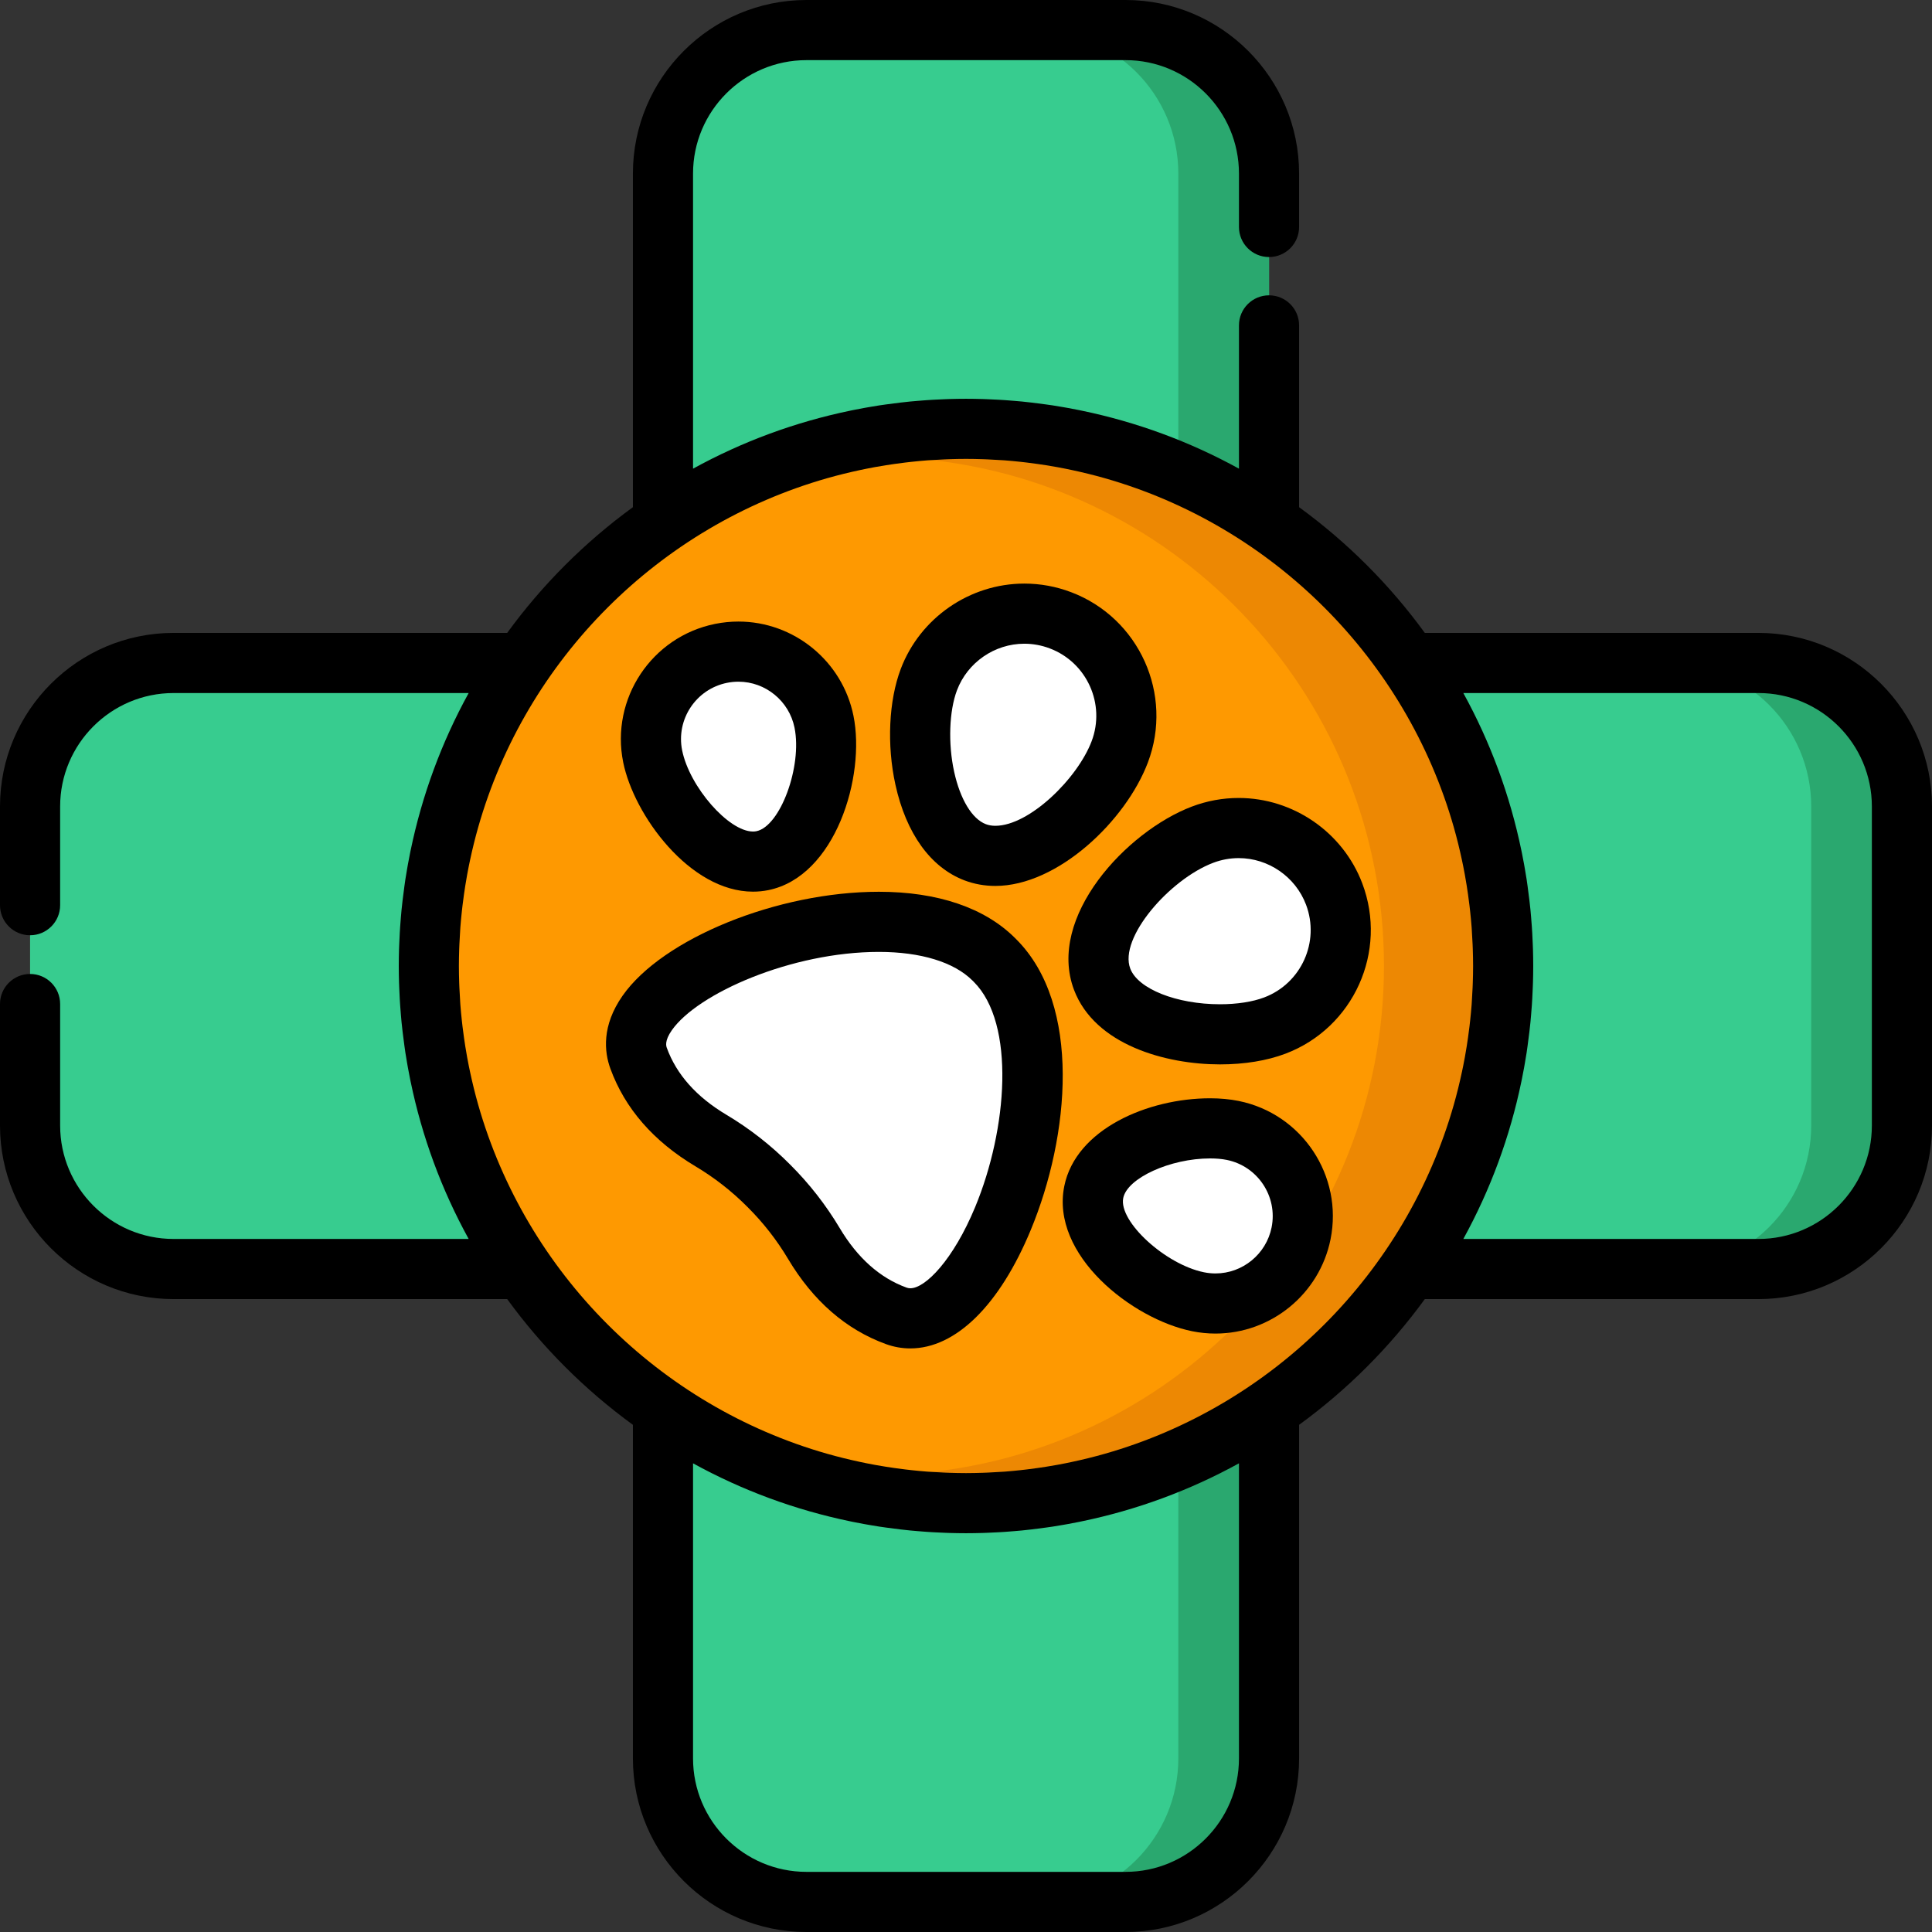 <svg xmlns="http://www.w3.org/2000/svg" xmlns:xlink="http://www.w3.org/1999/xlink" height="800px" width="800px" id="Layer_1" viewBox="0 0 512 512" xml:space="preserve"><rect x="0" y="0" width="512" height="512" fill="#333333" stroke="none"/><path style="fill:#37CC8F;" d="M466.002,175.695H336.307V45.998c0-21.004-17.027-38.029-38.029-38.029h-84.552 c-21.004,0-38.029,17.027-38.029,38.029v129.697H45.998c-21.004,0-38.029,17.027-38.029,38.029v84.552 c0,21.004,17.027,38.029,38.029,38.029h129.697v129.697c0,21.004,17.027,38.029,38.029,38.029h84.552 c21.004,0,38.029-17.027,38.029-38.029V336.305h129.697c21.004,0,38.029-17.027,38.029-38.029v-84.552 C504.033,192.721,487.006,175.695,466.002,175.695z"></path><g>	<path style="fill:#2AA86F;" d="M312.269,466.002c0,21.004-17.027,38.029-38.029,38.029h24.038  c21.004,0,38.029-17.027,38.029-38.029V336.305h-24.038V466.002z"></path>	<path style="fill:#2AA86F;" d="M312.269,45.998v129.697h24.038V45.998c0-21.004-17.027-38.029-38.029-38.029h-24.038  C295.242,7.968,312.269,24.994,312.269,45.998z"></path>	<path style="fill:#2AA86F;" d="M466.002,175.695h-24.038c21.004,0,38.029,17.027,38.029,38.029v84.552  c0,21.004-17.027,38.029-38.029,38.029h24.038c21.004,0,38.029-17.027,38.029-38.029v-84.552  C504.033,192.721,487.006,175.695,466.002,175.695z"></path></g><circle style="fill:#FE9901;" cx="255.998" cy="255.998" r="134.91"></circle><path style="fill:#ED8803;" d="M256,121.085c-4.071,0-8.098,0.191-12.077,0.544c68.852,6.109,122.839,63.931,122.839,134.372 s-53.986,128.261-122.839,134.372c3.98,0.353,8.006,0.544,12.077,0.544c74.512,0,134.916-60.404,134.916-134.916 S330.512,121.085,256,121.085z"></path><g>	<path style="fill:#FFFFFF;" d="M263.703,254.572c-0.056-0.056-0.274-0.274-0.33-0.33c-25.124-25.124-102.759,2.487-94.141,26.197  c3.763,10.354,11.571,17.29,19.173,21.82c5.596,3.334,10.741,7.365,15.315,11.966c4.601,4.574,8.632,9.719,11.966,15.315  c4.529,7.602,11.466,15.41,21.82,19.173C261.216,357.331,288.827,279.695,263.703,254.572z"></path>	<path style="fill:#FFFFFF;" d="M246.164,180.089c-5.295,13.967-1.697,40.478,12.27,45.774  c13.967,5.295,33.013-12.632,38.308-26.597c5.295-13.967-1.735-29.581-15.701-34.876  C267.074,159.093,251.459,166.122,246.164,180.089z"></path>	<path style="fill:#FFFFFF;" d="M172.965,200.436c2.532,12.538,16.528,30.182,29.066,27.649  c12.538-2.532,18.87-24.282,16.337-36.819c-2.532-12.538-14.749-20.649-27.287-18.116  C178.544,175.682,170.433,187.899,172.965,200.436z"></path>	<path style="fill:#FFFFFF;" d="M337.856,271.781c-13.967,5.295-40.478,1.697-45.774-12.27  c-5.295-13.967,12.632-33.013,26.597-38.308c13.967-5.295,29.581,1.735,34.876,15.701  C358.852,250.87,351.823,266.485,337.856,271.781z"></path>	<path style="fill:#FFFFFF;" d="M317.509,344.979c-12.538-2.532-30.182-16.527-27.649-29.065  c2.533-12.538,24.282-18.87,36.819-16.337c12.538,2.532,20.649,14.749,18.116,27.287  C342.263,339.4,330.046,347.511,317.509,344.979z"></path></g><path d="M466.002,167.726h-88.411c-9.295-12.769-20.549-24.022-33.317-33.317v-48.18c0-4.402-3.567-7.968-7.968-7.968 c-4.402,0-7.968,3.567-7.968,7.968v37.974c-13.089-7.206-27.114-12.358-41.677-15.376c-0.242-0.05-0.484-0.101-0.727-0.15 c-0.992-0.201-1.986-0.393-2.982-0.573c-0.412-0.074-0.826-0.144-1.239-0.216c-0.915-0.157-1.83-0.316-2.747-0.457 c-0.583-0.09-1.172-0.166-1.757-0.25c-1.263-0.178-2.529-0.343-3.799-0.489c-0.841-0.098-1.683-0.194-2.529-0.278 c-0.605-0.06-1.211-0.109-1.817-0.161c-0.871-0.075-1.745-0.145-2.621-0.205c-0.572-0.039-1.143-0.076-1.716-0.109 c-0.967-0.055-1.937-0.099-2.909-0.136c-0.482-0.018-0.964-0.041-1.446-0.055c-1.452-0.041-2.908-0.068-4.37-0.068 c-1.462,0-2.917,0.027-4.37,0.068c-0.482,0.014-0.964,0.037-1.446,0.055c-0.972,0.037-1.942,0.081-2.909,0.136 c-0.573,0.033-1.144,0.07-1.716,0.109c-0.875,0.061-1.749,0.13-2.621,0.205c-0.606,0.052-1.212,0.102-1.817,0.161 c-0.846,0.084-1.688,0.181-2.53,0.278c-1.269,0.147-2.533,0.31-3.795,0.489c-0.588,0.083-1.176,0.159-1.762,0.25 c-0.918,0.14-1.833,0.299-2.747,0.457c-0.413,0.071-0.827,0.14-1.239,0.216c-0.997,0.181-1.991,0.373-2.982,0.573 c-0.242,0.049-0.484,0.1-0.727,0.15c-14.563,3.017-28.587,8.17-41.677,15.376V45.998c-0.001-16.576,13.485-30.061,30.06-30.061 h84.552c16.576,0,30.061,13.485,30.061,30.061v14.154c0,4.402,3.567,7.968,7.968,7.968c4.402,0,7.968-3.567,7.968-7.968V45.998 C344.274,20.635,323.639,0,298.276,0h-84.552c-25.363,0-45.998,20.635-45.998,45.998v88.411 c-12.769,9.295-24.022,20.549-33.317,33.317H45.998C20.635,167.726,0,188.361,0,213.724v26.162c0,4.402,3.567,7.968,7.968,7.968 s7.968-3.567,7.968-7.968v-26.162c0-16.576,13.485-30.061,30.061-30.061h78.205c-7.206,13.089-12.358,27.114-15.376,41.677 c-0.05,0.242-0.101,0.484-0.15,0.727c-0.201,0.992-0.393,1.986-0.573,2.982c-0.074,0.412-0.143,0.826-0.216,1.239 c-0.157,0.915-0.316,1.83-0.457,2.747c-0.089,0.583-0.166,1.172-0.25,1.757c-0.178,1.263-0.343,2.53-0.489,3.799 c-0.098,0.841-0.194,1.683-0.278,2.529c-0.06,0.605-0.109,1.211-0.161,1.817c-0.075,0.871-0.145,1.745-0.205,2.621 c-0.039,0.572-0.076,1.143-0.109,1.716c-0.055,0.967-0.099,1.937-0.136,2.909c-0.018,0.482-0.041,0.964-0.055,1.446 c-0.041,1.452-0.068,2.908-0.068,4.37c0,1.462,0.027,2.917,0.068,4.37c0.014,0.482,0.037,0.965,0.055,1.446 c0.037,0.972,0.081,1.942,0.136,2.909c0.033,0.573,0.07,1.144,0.109,1.716c0.061,0.875,0.13,1.749,0.205,2.621 c0.052,0.606,0.102,1.212,0.161,1.817c0.084,0.846,0.181,1.688,0.278,2.53c0.147,1.269,0.31,2.533,0.489,3.795 c0.083,0.588,0.159,1.176,0.25,1.762c0.141,0.918,0.299,1.833,0.457,2.747c0.071,0.413,0.14,0.827,0.216,1.239 c0.181,0.997,0.373,1.991,0.573,2.982c0.049,0.242,0.1,0.484,0.15,0.727c3.017,14.563,8.17,28.587,15.376,41.677H45.998 c-16.576,0.001-30.061-13.484-30.061-30.06v-32.198c0-4.402-3.567-7.968-7.968-7.968S0,261.677,0,266.078v32.198 c0,25.363,20.635,45.998,45.998,45.998h88.411c9.295,12.769,20.549,24.022,33.317,33.317v88.411 c0,25.363,20.635,45.998,45.998,45.998h84.552c25.363,0,45.998-20.635,45.998-45.998v-88.411 c12.769-9.295,24.022-20.549,33.317-33.317h88.411c25.363,0,45.998-20.635,45.998-45.998v-84.552 C512,188.361,491.365,167.726,466.002,167.726z M328.337,387.797v78.205c0,16.576-13.485,30.061-30.061,30.061h-84.552 c-16.576,0-30.061-13.485-30.061-30.061v-78.205c13.089,7.206,27.114,12.358,41.677,15.376c0.242,0.05,0.484,0.101,0.727,0.15 c0.992,0.201,1.986,0.393,2.982,0.573c0.412,0.074,0.826,0.145,1.239,0.216c0.915,0.157,1.83,0.316,2.747,0.457 c0.584,0.09,1.174,0.167,1.762,0.25c1.262,0.178,2.527,0.342,3.795,0.489c0.841,0.098,1.684,0.194,2.53,0.278 c0.605,0.06,1.211,0.109,1.817,0.161c0.871,0.075,1.745,0.145,2.621,0.205c0.572,0.039,1.143,0.076,1.716,0.109 c0.967,0.055,1.937,0.099,2.909,0.136c0.482,0.018,0.964,0.041,1.446,0.055c1.452,0.041,2.908,0.068,4.37,0.068 c1.462,0,2.918-0.027,4.37-0.068c0.482-0.014,0.964-0.037,1.446-0.055c0.972-0.037,1.942-0.081,2.909-0.136 c0.573-0.033,1.144-0.07,1.716-0.109c0.875-0.061,1.749-0.13,2.621-0.205c0.606-0.052,1.212-0.102,1.817-0.161 c0.846-0.084,1.687-0.181,2.529-0.278c1.27-0.147,2.535-0.311,3.799-0.489c0.586-0.083,1.174-0.159,1.757-0.25 c0.919-0.141,1.833-0.299,2.748-0.457c0.413-0.071,0.827-0.14,1.239-0.216c0.997-0.181,1.991-0.373,2.982-0.573 c0.242-0.049,0.484-0.1,0.727-0.15C301.223,400.156,315.248,395.003,328.337,387.797z M292.751,385.276 c-0.002,0-0.003,0.001-0.005,0.001c-2.86,0.814-5.761,1.527-8.694,2.153c-0.53,0.113-1.06,0.226-1.593,0.333 c-0.765,0.153-1.532,0.302-2.301,0.442c-0.972,0.176-1.946,0.341-2.924,0.496c-0.738,0.118-1.48,0.227-2.223,0.333 c-0.981,0.139-1.963,0.27-2.948,0.388c-0.524,0.063-1.049,0.124-1.575,0.181c-1.398,0.15-2.8,0.287-4.206,0.393 c-0.211,0.016-0.425,0.025-0.636,0.04c-1.304,0.092-2.609,0.165-3.918,0.219c-0.406,0.017-0.811,0.033-1.218,0.047 c-1.5,0.05-3.003,0.084-4.51,0.084c-1.508,0-3.01-0.034-4.51-0.084c-0.406-0.014-0.812-0.03-1.218-0.047 c-1.309-0.055-2.616-0.126-3.918-0.219c-0.211-0.015-0.425-0.024-0.636-0.04c-1.407-0.106-2.808-0.243-4.206-0.393 c-0.526-0.056-1.051-0.118-1.575-0.181c-0.985-0.117-1.968-0.249-2.948-0.388c-0.743-0.105-1.484-0.215-2.223-0.333 c-0.977-0.155-1.952-0.32-2.924-0.496c-0.769-0.14-1.536-0.289-2.301-0.442c-0.532-0.106-1.062-0.22-1.593-0.333 c-2.933-0.626-5.834-1.339-8.694-2.153c-0.002,0-0.003-0.001-0.005-0.001c-44.608-12.698-79.826-47.918-92.526-92.526 c0-0.002-0.001-0.003-0.001-0.005c-0.814-2.859-1.527-5.761-2.153-8.694c-0.113-0.53-0.226-1.06-0.333-1.593 c-0.153-0.765-0.302-1.532-0.442-2.301c-0.176-0.972-0.341-1.946-0.496-2.924c-0.118-0.738-0.227-1.48-0.333-2.223 c-0.139-0.981-0.27-1.963-0.388-2.948c-0.063-0.524-0.124-1.049-0.181-1.575c-0.15-1.398-0.287-2.8-0.393-4.206 c-0.016-0.211-0.025-0.425-0.04-0.636c-0.092-1.304-0.165-2.609-0.219-3.918c-0.017-0.406-0.033-0.811-0.047-1.218 c-0.05-1.5-0.084-3.002-0.084-4.51c0-1.508,0.034-3.01,0.084-4.51c0.014-0.406,0.03-0.812,0.047-1.218 c0.055-1.309,0.126-2.616,0.219-3.918c0.015-0.211,0.024-0.425,0.04-0.636c0.106-1.407,0.243-2.808,0.393-4.206 c0.056-0.526,0.118-1.051,0.181-1.575c0.117-0.985,0.249-1.968,0.388-2.948c0.105-0.743,0.215-1.484,0.333-2.223 c0.155-0.976,0.32-1.952,0.496-2.924c0.14-0.769,0.289-1.536,0.442-2.301c0.106-0.532,0.22-1.061,0.333-1.593 c0.626-2.933,1.339-5.834,2.153-8.694c0-0.002,0.001-0.003,0.001-0.005c12.698-44.608,47.918-79.826,92.526-92.526 c0.002,0,0.003-0.001,0.005-0.001c2.86-0.814,5.761-1.527,8.694-2.153c0.53-0.113,1.06-0.226,1.593-0.333 c0.765-0.153,1.532-0.302,2.301-0.442c0.972-0.176,1.946-0.341,2.924-0.496c0.738-0.118,1.48-0.227,2.223-0.333 c0.981-0.139,1.963-0.27,2.948-0.388c0.524-0.063,1.049-0.124,1.575-0.181c1.398-0.15,2.8-0.287,4.206-0.393 c0.211-0.016,0.425-0.025,0.636-0.04c1.304-0.092,2.609-0.165,3.918-0.219c0.406-0.017,0.811-0.033,1.218-0.047 c1.5-0.05,3.003-0.084,4.51-0.084c1.508,0,3.01,0.034,4.51,0.084c0.406,0.014,0.812,0.03,1.218,0.047 c1.309,0.055,2.616,0.126,3.918,0.219c0.211,0.015,0.425,0.024,0.636,0.04c1.407,0.106,2.808,0.243,4.206,0.393 c0.526,0.056,1.051,0.118,1.575,0.181c0.985,0.117,1.968,0.249,2.948,0.388c0.743,0.105,1.484,0.215,2.223,0.333 c0.977,0.155,1.952,0.32,2.924,0.496c0.769,0.14,1.536,0.289,2.301,0.442c0.532,0.106,1.062,0.22,1.593,0.333 c2.933,0.626,5.834,1.339,8.694,2.153c0.002,0,0.003,0.001,0.005,0.001c44.608,12.698,79.826,47.918,92.526,92.526 c0,0.002,0.001,0.003,0.001,0.005c0.814,2.859,1.527,5.761,2.153,8.694c0.113,0.53,0.226,1.06,0.333,1.593 c0.153,0.765,0.302,1.532,0.442,2.301c0.176,0.972,0.341,1.946,0.496,2.924c0.118,0.738,0.227,1.48,0.333,2.223 c0.139,0.981,0.27,1.963,0.388,2.948c0.063,0.524,0.124,1.049,0.181,1.575c0.15,1.398,0.287,2.8,0.393,4.206 c0.016,0.211,0.025,0.425,0.04,0.636c0.092,1.304,0.165,2.609,0.219,3.918c0.017,0.406,0.033,0.811,0.047,1.218 c0.05,1.5,0.084,3.003,0.084,4.51c0,1.508-0.034,3.01-0.084,4.51c-0.014,0.406-0.03,0.812-0.047,1.218 c-0.055,1.309-0.126,2.616-0.219,3.918c-0.015,0.211-0.024,0.425-0.04,0.636c-0.106,1.407-0.243,2.808-0.393,4.206 c-0.056,0.526-0.118,1.051-0.181,1.575c-0.117,0.985-0.249,1.968-0.388,2.948c-0.105,0.743-0.215,1.484-0.333,2.223 c-0.155,0.976-0.32,1.952-0.496,2.924c-0.14,0.769-0.289,1.536-0.442,2.301c-0.106,0.532-0.22,1.061-0.333,1.593 c-0.626,2.933-1.339,5.834-2.153,8.694c0,0.002-0.001,0.003-0.001,0.005C372.578,337.358,337.358,372.578,292.751,385.276z  M496.063,298.276c0,16.576-13.485,30.061-30.061,30.061h-78.205c7.206-13.089,12.358-27.114,15.376-41.677 c0.05-0.242,0.101-0.484,0.15-0.727c0.201-0.992,0.393-1.986,0.573-2.982c0.074-0.412,0.143-0.826,0.216-1.239 c0.157-0.915,0.316-1.83,0.457-2.747c0.09-0.584,0.167-1.174,0.25-1.762c0.177-1.262,0.342-2.526,0.489-3.795 c0.098-0.841,0.194-1.684,0.278-2.53c0.059-0.605,0.109-1.211,0.161-1.817c0.075-0.871,0.144-1.745,0.205-2.621 c0.039-0.572,0.076-1.143,0.109-1.716c0.055-0.967,0.099-1.937,0.136-2.909c0.018-0.482,0.041-0.964,0.055-1.446 c0.041-1.452,0.068-2.908,0.068-4.37c0-1.462-0.027-2.917-0.068-4.37c-0.014-0.482-0.037-0.965-0.055-1.446 c-0.037-0.972-0.081-1.942-0.136-2.909c-0.033-0.573-0.07-1.144-0.109-1.716c-0.061-0.875-0.13-1.749-0.205-2.621 c-0.052-0.606-0.102-1.212-0.161-1.817c-0.084-0.846-0.181-1.687-0.278-2.529c-0.147-1.27-0.311-2.536-0.489-3.799 c-0.083-0.586-0.159-1.174-0.25-1.757c-0.141-0.918-0.299-1.833-0.457-2.747c-0.071-0.413-0.14-0.827-0.216-1.239 c-0.181-0.997-0.373-1.991-0.573-2.982c-0.049-0.242-0.1-0.484-0.15-0.727c-3.017-14.563-8.17-28.587-15.376-41.677h78.205 c16.576,0,30.061,13.485,30.061,30.061L496.063,298.276L496.063,298.276z"></path><path d="M269.008,248.606c-8.033-8.032-20.517-12.278-36.101-12.278c-26.807,0-57.274,12.356-67.914,27.545 c-5.583,7.971-4.848,14.887-3.25,19.286c3.845,10.577,11.444,19.306,22.585,25.943c4.991,2.974,9.615,6.586,13.776,10.772 c4.149,4.124,7.763,8.748,10.738,13.743c6.637,11.14,15.365,18.738,25.942,22.583c2.088,0.759,4.258,1.143,6.454,1.143 c0.001,0,0.001,0,0.003,0c12.021,0,23.657-11.442,31.921-31.39c10.327-24.925,13.535-59.657-3.825-77.017L269.008,248.606z  M258.439,319.854c-5.801,14.001-13.19,21.554-17.199,21.553c-0.338,0-0.669-0.061-1.011-0.185 c-7.035-2.556-12.988-7.86-17.696-15.764c-3.659-6.14-8.098-11.822-13.16-16.854c-5.069-5.099-10.751-9.538-16.889-13.194 c-7.903-4.708-13.205-10.662-15.763-17.696c-0.166-0.457-0.671-1.847,1.325-4.697c6.862-9.796,31.782-20.752,54.861-20.752 c11.106,0,19.925,2.703,24.832,7.61l0.33,0.33C269.17,271.307,266.975,299.251,258.439,319.854z"></path><path d="M255.61,233.313c2.568,0.974,5.315,1.468,8.166,1.468c0.001,0,0.001,0,0.002,0c16.512,0,34.552-17.23,40.415-32.693 c6.843-18.051-2.276-38.307-20.328-45.151c-3.993-1.514-8.167-2.281-12.407-2.281c-14.458,0-27.617,9.086-32.744,22.608 c-3.185,8.401-3.73,20.155-1.421,30.672C240.139,220.902,246.644,229.914,255.61,233.313z M253.615,182.913 c2.794-7.369,9.965-12.321,17.843-12.321c2.303,0,4.577,0.42,6.757,1.246c9.836,3.73,14.804,14.765,11.076,24.6 c-3.745,9.878-16.508,22.407-25.515,22.406c-0.925,0-1.749-0.142-2.517-0.432c-3.654-1.387-6.795-6.579-8.401-13.893 C251.229,197.09,251.531,188.408,253.615,182.913z"></path><path d="M199.553,236.299c0.001,0,0.002,0,0.003,0c1.365,0,2.728-0.135,4.052-0.403c17.781-3.592,25.825-30.094,22.57-46.208 c-2.923-14.468-15.744-24.97-30.488-24.97c-2.065,0-4.147,0.208-6.187,0.62c-16.823,3.398-27.746,19.851-24.349,36.676 C167.978,215.992,182.782,236.297,199.553,236.299z M192.659,180.96c1.002-0.202,2.022-0.305,3.032-0.305 c7.189,0,13.44,5.126,14.867,12.19c2.072,10.259-3.783,26.153-10.105,27.43c-0.29,0.06-0.584,0.087-0.898,0.087 c-6.477-0.001-16.831-11.858-18.78-21.503C179.118,190.648,184.448,182.619,192.659,180.96z"></path><path d="M284.631,262.335c5.525,14.57,24.297,19.74,38.693,19.74c6.446,0,12.448-0.984,17.355-2.845 c18.053-6.843,27.171-27.099,20.328-45.152c-5.127-13.523-18.287-22.608-32.745-22.608c-4.239,0-8.414,0.768-12.407,2.281 C298.576,220.304,277.31,243.021,284.631,262.335z M321.504,228.654c2.182-0.827,4.455-1.246,6.757-1.246 c7.878,0,15.05,4.952,17.844,12.321c3.729,9.837-1.24,20.873-11.076,24.601c-3.077,1.168-7.235,1.809-11.706,1.809 c-11.52,0-21.748-4.064-23.793-9.453C296.443,248.534,309.993,233.018,321.504,228.654z"></path><path d="M328.256,291.765c-2.327-0.47-4.876-0.709-7.572-0.709c-16.45,0-35.582,8.16-38.636,23.278 c-3.689,18.258,17.951,35.236,33.884,38.454c2.039,0.412,4.12,0.62,6.186,0.62c14.744,0,27.565-10.501,30.488-24.971 C356.002,311.616,345.079,295.163,328.256,291.765z M336.984,325.285c-1.427,7.062-7.679,12.19-14.867,12.19 c-1.009,0-2.029-0.103-3.031-0.305c-10.26-2.072-22.671-13.475-21.417-19.678c1.07-5.297,12.47-10.498,23.015-10.498 c1.639,0,3.125,0.133,4.416,0.393C333.311,309.045,338.642,317.075,336.984,325.285z"></path></svg>